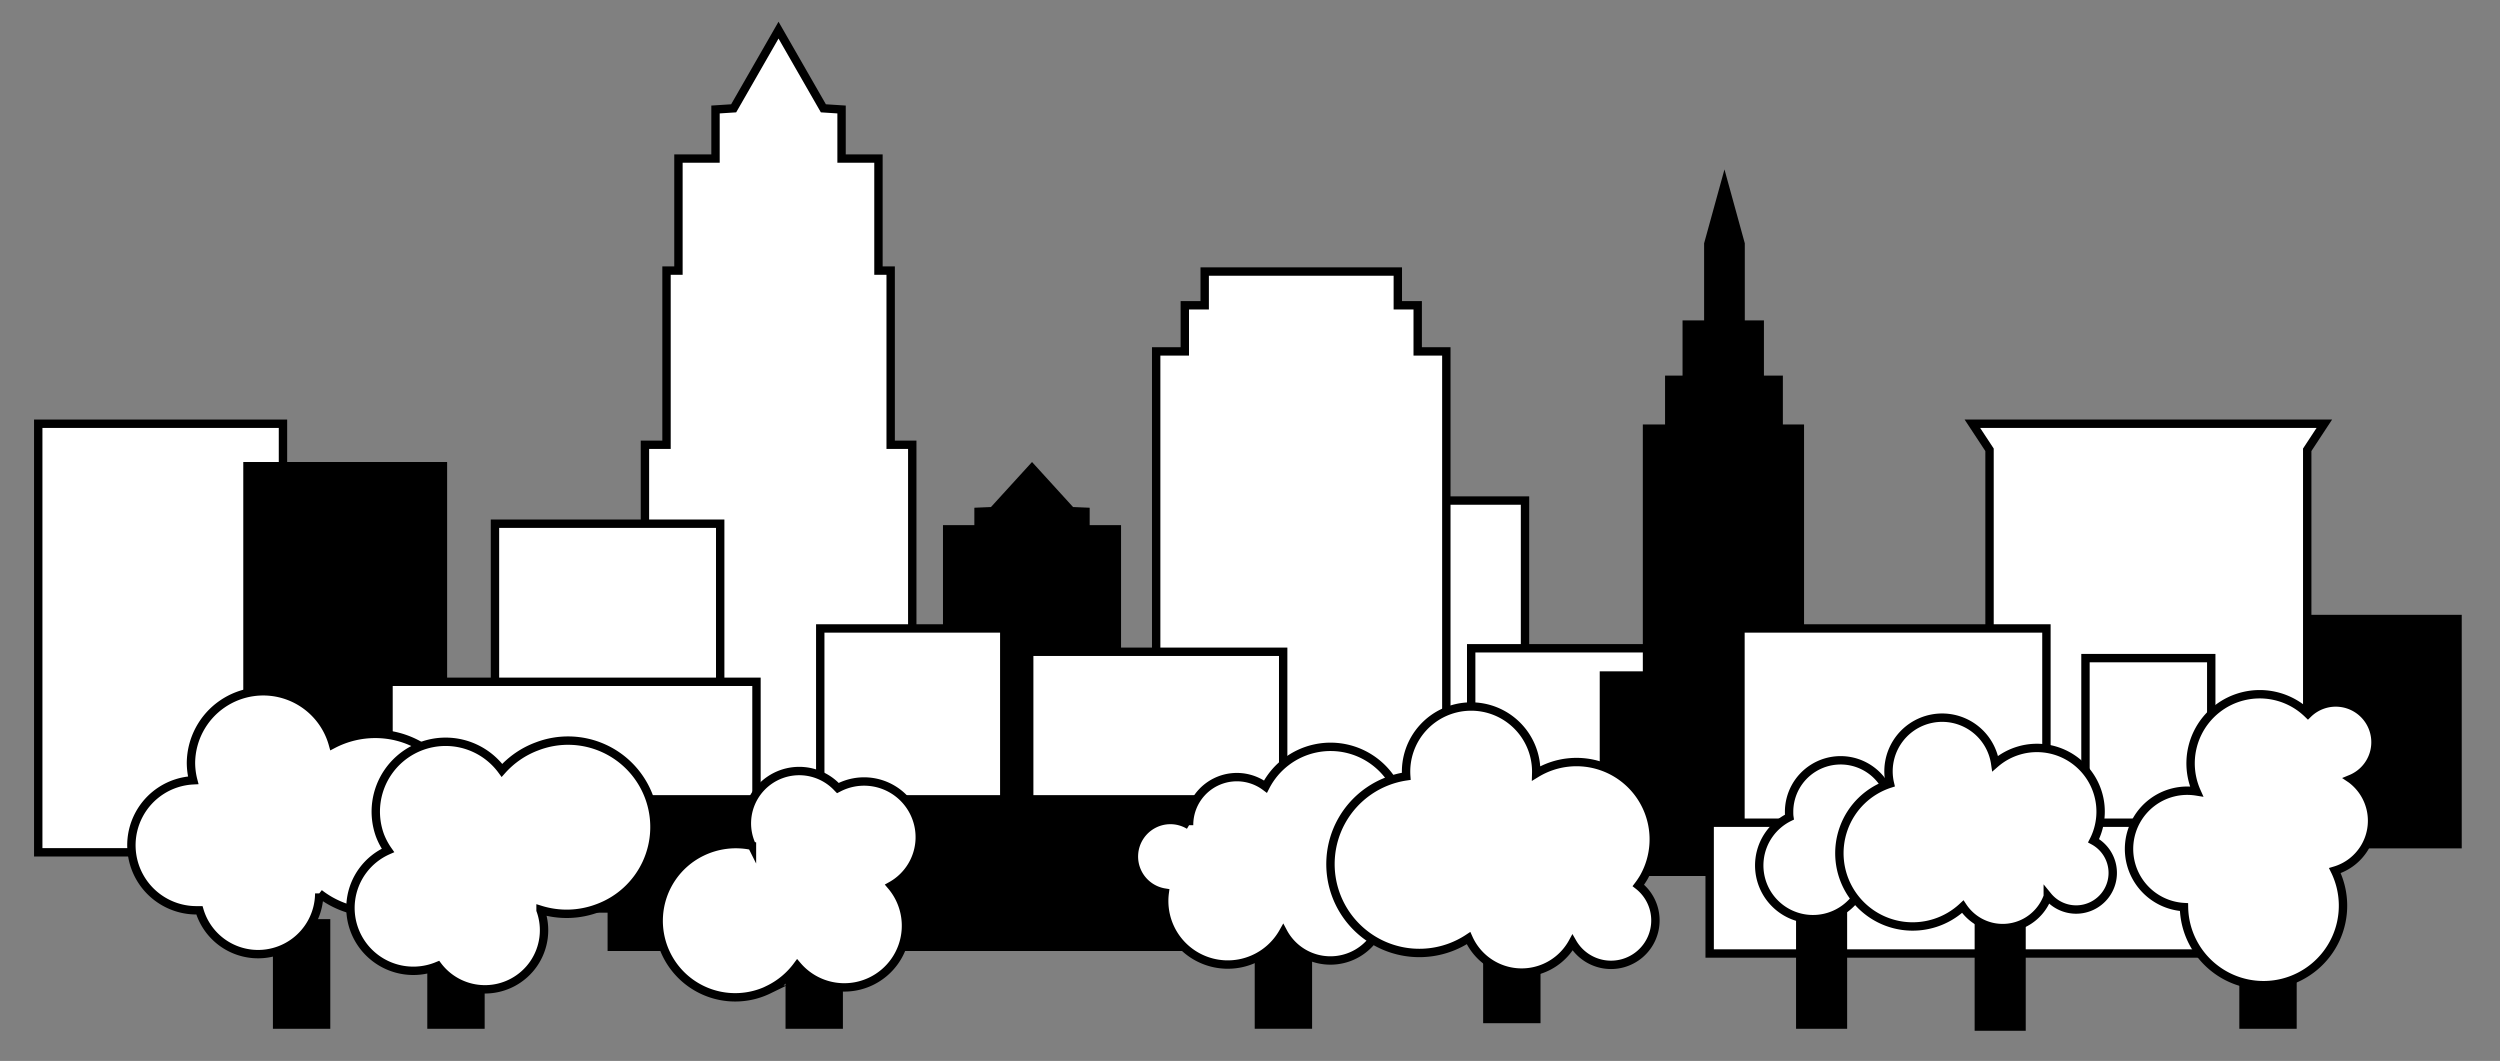 <?xml version="1.0" encoding="utf-8"?><svg id="Layer_1" data-name="Layer 1" xmlns="http://www.w3.org/2000/svg" viewBox="0 0 895.06 379.84"><rect x="0" y="0" width="895.06" height="379.84" fill="#808080" stroke="none"/><defs><style>.cls-1{fill:#fff;stroke:#000;stroke-miterlimit:10;stroke-width:3px;}</style></defs><title>banner</title><g id="city"><polygon class="cls-1" points="318.88 159.24 318.88 96.88 314.51 96.88 314.51 56.77 301.3 56.77 301.3 39.2 294.79 38.78 278.73 10.79 262.67 38.78 256.17 39.2 256.17 56.77 242.9 56.77 242.9 96.88 238.63 96.88 238.63 159.24 230.9 159.24 230.9 315.36 326.61 315.36 326.61 159.24 318.88 159.24"/><rect class="cls-1" x="13.69" y="151.71" width="87.62" height="153.44"/><rect x="87.1" y="165.41" width="72.98" height="149.83"/><rect x="822.27" y="220.12" width="59.09" height="83.62"/><rect class="cls-1" x="177.21" y="187.5" width="80.64" height="63.39"/><polygon class="cls-1" points="832.17 151.71 706.16 151.71 712.3 161.04 712.3 313.85 826.04 313.85 826.04 161.04 832.17 151.71"/><rect class="cls-1" x="139.1" y="244.1" width="131.74" height="81.16"/><rect class="cls-1" x="485.91" y="179.21" width="60.08" height="124.53"/><polygon class="cls-1" points="507.57 125.81 507.57 109.3 500.45 109.3 500.45 97.22 431.31 97.22 431.31 109.3 424.19 109.3 424.19 125.81 413.94 125.81 413.94 309.36 517.82 309.36 517.82 125.81 507.57 125.81"/><rect class="cls-1" x="526.72" y="232.1" width="85.38" height="77"/><rect class="cls-1" x="746.65" y="235.62" width="45.03" height="83.97"/><polygon points="390.13 188 390.13 181.78 384.18 181.53 369.49 165.41 354.79 181.53 348.84 181.78 348.84 188 337.61 188 337.61 294.52 401.36 294.52 401.36 188 390.13 188"/><rect class="cls-1" x="368.48" y="233.35" width="90.93" height="86.23"/><polygon points="645.89 240.35 645.89 151.97 638.31 151.97 638.31 134.47 631.53 134.47 631.53 114.7 624.68 114.7 624.68 87.11 617.4 60.66 610.11 87.11 610.11 114.7 602.39 114.7 602.39 134.47 596.13 134.47 596.13 151.97 588.17 151.97 588.17 240.35 572.74 240.35 572.74 313.64 661.32 313.64 661.32 240.35 645.89 240.35"/><rect class="cls-1" x="623.13" y="225" width="109.54" height="94.59"/><rect class="cls-1" x="293.67" y="225" width="65.88" height="91.6"/><rect x="217.53" y="284.68" width="261.83" height="55.8"/><rect class="cls-1" x="612.1" y="294.55" width="210.45" height="46.83"/><rect x="152.98" y="329.07" width="20.54" height="39.26"/><rect x="531" y="300.85" width="20.54" height="65.48"/><rect x="706.97" y="310.4" width="18.29" height="58.64"/><rect x="97.71" y="329.07" width="20.54" height="39.26"/><rect x="281.24" y="329.07" width="20.54" height="39.26"/><rect x="449.22" y="302.84" width="20.54" height="65.48"/><rect x="643.03" y="309.69" width="18.29" height="58.64"/><rect x="801.73" y="329.07" width="20.54" height="39.26"/><path class="cls-1" d="M134.4,262.75a32.65,32.65,0,0,0-15.21,3.73A25.88,25.88,0,0,0,68.37,273a25.14,25.14,0,0,0,.81,6.36,23.29,23.29,0,0,0,1.4,46.55l.82,0A21.9,21.9,0,0,0,114.3,320v-.13a32.59,32.59,0,0,0,20.1,6.88,32,32,0,1,0,0-64Z"/><path class="cls-1" d="M677.34,288.74a18.45,18.45,0,0,0-36.8,1.88c0,.65,0,1.29.1,1.94a19.24,19.24,0,1,0,27,22.39,14.75,14.75,0,1,0,9.73-26.21Z"/><path class="cls-1" d="M502.55,293.57a26.18,26.18,0,0,0-49.48-11.94,17.11,17.11,0,0,0-27.35,13.71v.1a13,13,0,0,0-6.71-1.86,13.08,13.08,0,0,0-2,26,22.45,22.45,0,0,0-.2,3,22.76,22.76,0,0,0,42.6,11.15,19.17,19.17,0,1,0,33-19.45A26.13,26.13,0,0,0,502.55,293.57Z"/><path class="cls-1" d="M275.16,354.3a28,28,0,0,0,10.3-8.56,22.08,22.08,0,0,0,33.64-28.62,19.93,19.93,0,0,0-18.5-35.29l-.63.32a18.73,18.73,0,0,0-30.8,20.56l.05.1a27.9,27.9,0,0,0-18,2.23,27.39,27.39,0,1,0,24,49.26Z"/><path class="cls-1" d="M793.35,347.06a28.47,28.47,0,0,0,42.59-35.36,18.62,18.62,0,0,0,5.84-32.77l-.09-.06a14.22,14.22,0,1,0-15.39-23.29,26.48,26.48,0,0,0-2.46-2.11,24.75,24.75,0,0,0-37.42,29.89,20.85,20.85,0,1,0-4.5,41.4A28.38,28.38,0,0,0,793.35,347.06Z"/><path class="cls-1" d="M480.37,293.87a31.82,31.82,0,0,0,45.4,42,20.82,20.82,0,0,0,37.17,1.71l.06-.11a15.9,15.9,0,1,0,23.57-20.46,28.85,28.85,0,0,0,2-3A27.67,27.67,0,0,0,550,276.89a23.3,23.3,0,1,0-46.53,1.05A31.78,31.78,0,0,0,480.37,293.87Z"/><path class="cls-1" d="M660.09,296.6a26.23,26.23,0,0,0,42.63,28,17.14,17.14,0,0,0,30.43-3.69l0-.09A13.11,13.11,0,1,0,749.55,301a23.12,23.12,0,0,0,1.19-2.74,22.8,22.8,0,0,0-36.41-24.9,19.2,19.2,0,1,0-37.68,7.21A26.09,26.09,0,0,0,660.09,296.6Z"/><path class="cls-1" d="M192.19,267.25a31.56,31.56,0,0,0-12.48,8.56A25,25,0,0,0,136,299a24.4,24.4,0,0,0,2.9,5.47A22.51,22.51,0,0,0,156,346.1c.25-.09.49-.2.74-.3a21.16,21.16,0,0,0,36.79-19.93l0-.12a31.49,31.49,0,0,0,20.52-.63,30.93,30.93,0,1,0-21.85-57.87Z"/></g></svg>